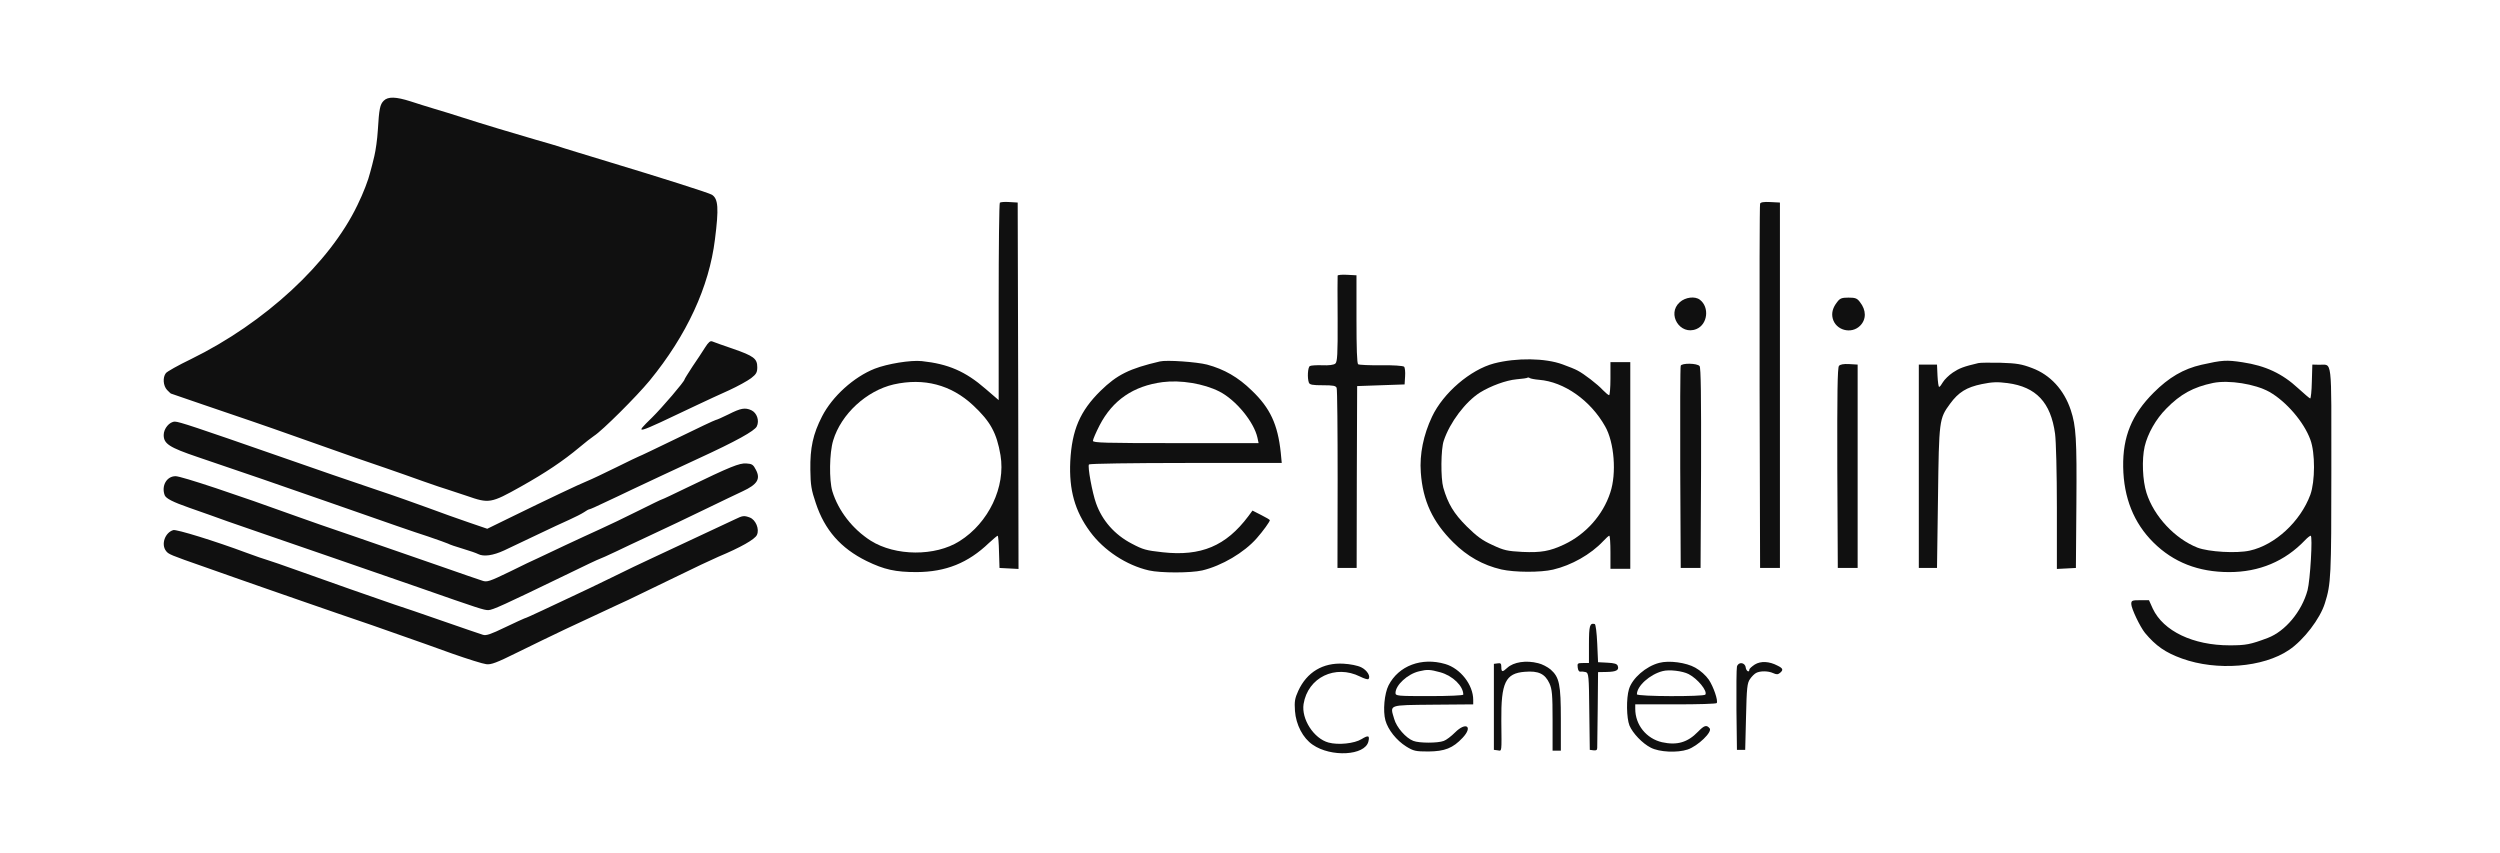 <?xml version="1.0" encoding="UTF-8"?> <svg xmlns="http://www.w3.org/2000/svg" width="756" height="258" viewBox="0 0 756 258" fill="none"><rect x="0" y="0" width="756" height="258" fill="#808080" stroke="none"/><g clip-path="url(#clip0_19_1052)"><rect width="756" height="258" fill="#101010"></rect><path d="M0 129V258H383H766V129V-3.8445e-06H383H0V129ZM124.15 30.65C126.15 31.3 129.45 32.35 131.5 32.95C133.55 33.55 137.3 34.7 139.75 35.5C146.1 37.55 155.3 40.3 162 42.25C165.15 43.15 168.1 44 168.5 44.15C169.25 44.45 178.85 47.35 184.25 49C199.65 53.65 214.5 58.35 215.3 58.9C217.2 60.15 217.4 62.95 216.2 72.4C214.45 86.7 207.7 101.35 196.45 115.1C192.45 119.95 182.1 130.25 179.65 131.8C178.9 132.3 176.9 133.85 175.25 135.25C170.35 139.35 165 142.95 157.5 147.15C148.4 152.25 147.9 152.3 141.15 149.95C138.75 149.15 136.1 148.25 135.25 148C134.45 147.8 131.15 146.65 128 145.55C124.85 144.4 119.65 142.6 116.5 141.5C111.1 139.7 107.3 138.35 89.5 132.05C85.5 130.6 79.65 128.6 76.5 127.5C73.35 126.45 66.5 124.1 61.25 122.3C56.05 120.5 51.7 119 51.65 119C51.6 119 51.1 118.5 50.5 117.9C49.35 116.65 49.15 114.15 50.15 112.85C50.45 112.4 53.9 110.45 57.75 108.6C80.1 97.65 99.7 79.55 108.1 62C109.85 58.45 111.4 54.4 111.95 52.1C112.25 51.1 112.8 48.9 113.2 47.2C113.6 45.55 114.1 42.05 114.25 39.45C114.65 32.85 114.9 31.6 116.05 30.45C117.35 29.15 119.75 29.25 124.15 30.65ZM307.9 116.65L308 172.05L305.15 171.9L302.25 171.75L302.1 166.85C302.05 164.2 301.85 162 301.7 162C301.55 162 300.35 163 299.05 164.2C292.75 170.25 286 172.95 277.2 173C270.75 173 267.4 172.25 262.05 169.65C254.25 165.8 249.4 160.3 246.7 152.15C245.35 148.2 245.1 146.65 245.05 142.05C244.95 135.45 245.85 131.25 248.6 125.9C251.7 119.85 258.2 114 264.5 111.5C268.35 110 275.35 108.85 278.75 109.2C286.7 110.05 291.9 112.25 298.05 117.6L302 121V91.35C302 75 302.15 61.5 302.35 61.3C302.55 61.1 303.85 61 305.25 61.1L307.75 61.25L307.9 116.65ZM538.25 116.5V171.75H535.25H532.25L532.1 117C532.05 86.9 532.1 61.95 532.25 61.6C532.4 61.15 533.35 61 535.35 61.1L538.25 61.25V116.5ZM410.2 96.5C410.2 105.25 410.35 109.9 410.7 110.15C411 110.35 414.15 110.5 417.65 110.45C421.2 110.4 424.3 110.6 424.6 110.9C424.85 111.15 425 112.45 424.9 113.8L424.75 116.25L417.55 116.5L410.4 116.75L410.3 144.25L410.25 171.75H407.35H404.45L404.5 144.95C404.5 130.2 404.4 117.75 404.2 117.3C403.95 116.65 403.15 116.5 400 116.5C396.9 116.5 396.05 116.35 395.8 115.7C395.3 114.35 395.45 111.1 396.1 110.7C396.4 110.5 398.1 110.4 399.85 110.45C401.8 110.55 403.35 110.35 403.8 109.95C404.4 109.45 404.55 107.3 404.5 96.55C404.45 89.5 404.45 83.55 404.5 83.35C404.5 83.15 405.8 83 407.35 83.1L410.2 83.25V96.5ZM514.05 90.65C517 92.9 516.4 98.1 513 99.5C508.05 101.55 503.95 94.95 507.95 91.4C509.65 89.85 512.6 89.5 514.05 90.65ZM562.45 91.35C564.4 93.8 564.4 96.6 562.5 98.5C559.85 101.15 555.1 99.9 554.2 96.25C553.8 94.6 554.25 93 555.55 91.35C556.4 90.2 556.95 90 559 90C561.05 90 561.6 90.2 562.45 91.35ZM221.6 105.45C227.95 107.65 229 108.45 229 111.05C229 112.6 228.7 113.15 227.15 114.35C226.1 115.15 223.1 116.8 220.5 118C217.9 119.15 213.5 121.2 210.75 122.5C191.4 131.7 191.75 131.6 197.15 126.3C200.2 123.3 207 115.35 207 114.75C207 114.6 208.1 112.85 209.4 110.85C210.75 108.9 212.45 106.3 213.2 105.1C214.25 103.45 214.8 103 215.4 103.25C215.85 103.45 218.65 104.45 221.6 105.45ZM472.55 110.2C474.4 110.85 476.45 111.7 477.05 112.05C479 113.05 483.15 116.25 484.7 117.95C485.55 118.8 486.35 119.5 486.6 119.5C486.8 119.5 487 117.25 487 114.5V109.5H490H493V140.75V172H490H487V167C487 164.25 486.85 162 486.65 162C486.45 162 485.65 162.75 484.8 163.65C481.05 167.65 475.2 170.95 469.65 172.25C465.85 173.15 458 173.1 454 172.2C448.45 170.9 443.7 168.25 439.45 164C433.25 157.85 430.25 151.45 429.65 142.85C429.25 137.35 430.45 131.5 433.05 126C436.45 118.8 444.65 111.8 451.8 109.9C458.55 108.15 467.3 108.25 472.55 110.2ZM365 110.25C370.2 111.65 374.4 114.05 378.55 118.1C384.1 123.4 386.4 128.35 387.3 136.85L387.6 140H358.6C342.6 140 329.45 140.2 329.3 140.45C328.85 141.1 330.3 149 331.45 152.2C333.3 157.4 337.05 161.7 342.25 164.4C345.65 166.2 346.55 166.45 351.55 167C363.2 168.3 370.75 165.1 377.5 156.1L378.75 154.4L381.4 155.75C382.8 156.45 384 157.15 384 157.3C384 157.75 381.95 160.6 380.05 162.75C376.25 167.1 369.45 171.1 363.55 172.5C360.05 173.3 350.95 173.3 347.45 172.5C340.65 170.95 333.8 166.45 329.65 160.8C325 154.5 323.25 148.15 323.65 139.5C324.15 130 326.6 124.3 332.8 118.2C337.8 113.3 341.55 111.45 350.75 109.3C352.8 108.8 361.85 109.45 365 110.25ZM678.15 109.55C685.1 110.6 690.15 112.95 695 117.45C696.8 119.1 698.4 120.45 698.6 120.5C698.8 120.5 699.05 118.2 699.1 115.4L699.25 110.25L701.3 110.3C705.35 110.4 705 107.3 705 142.35C705 174.2 704.9 176.6 703.05 182.4C701.6 187.1 696.65 193.55 692.2 196.55C684.4 201.85 670.35 202.95 659.85 199.15C654.85 197.35 651.95 195.35 648.65 191.4C647.15 189.55 644.5 184 644.5 182.65C644.5 181.6 644.75 181.5 647.15 181.5H649.85L651 184.05C654.2 190.85 663.2 195.15 674.25 195.15C679.15 195.15 680.5 194.9 685.8 192.9C691.05 190.9 696.05 184.95 697.8 178.5C698.6 175.5 699.4 162 698.75 162C698.55 162 697.75 162.6 697.05 163.35C690.95 169.75 683.2 173 674.1 173C664.8 173 657.25 170.05 651.2 164.05C645.25 158.15 642.2 150.5 642.05 141.2C641.9 132.05 644.65 125.35 651.25 118.75C655.85 114.15 660.25 111.55 665.75 110.3C672 108.9 673.25 108.8 678.15 109.55ZM614.5 111.3C620 113.35 624.15 117.85 626.2 124C627.8 128.85 628.05 132.65 627.9 152.25L627.75 171.75L624.9 171.9L622 172.05V153.55C622 143.15 621.75 133.35 621.45 131.15C620.15 121.7 615.75 117 607.1 115.85C604 115.45 602.5 115.5 599.3 116.15C594.7 117.1 592.25 118.6 589.7 122.1C586.4 126.6 586.35 126.95 586.05 150.5L585.75 171.75H583H580.25V141V110.25H583H585.75L585.9 113.6C586 115.5 586.2 117 586.4 117C586.6 117 587.1 116.35 587.55 115.55C588 114.8 589.35 113.45 590.55 112.65C592.5 111.35 593.8 110.85 598.25 109.8C598.8 109.65 601.85 109.65 605 109.7C609.85 109.85 611.35 110.1 614.5 111.3ZM513.95 110.7C514.35 111.15 514.45 119.65 514.4 141.55L514.25 171.75H511.25H508.25L508.1 141.5C508.05 124.85 508.1 110.95 508.25 110.6C508.55 109.75 513.2 109.8 513.95 110.7ZM561.75 141V171.75H558.75H555.75L555.6 141.55C555.55 119.1 555.65 111.2 556.1 110.65C556.45 110.2 557.5 110 559.2 110.1L561.75 110.25V141ZM227.2 124.05C228.9 124.85 229.7 127.2 228.85 128.95C228.2 130.3 222.65 133.4 211 138.75C207.85 140.2 203 142.45 200.25 143.75C197.5 145.05 193.35 147 191.1 148.05C188.8 149.15 185.05 150.95 182.75 152C180.5 153.1 178.45 154 178.25 154C178.05 154 177.3 154.4 176.6 154.9C175.85 155.4 173.85 156.4 172.2 157.15C170.5 157.9 166.1 159.95 162.45 161.7C158.75 163.45 154.25 165.6 152.45 166.45C149.1 168 146.25 168.4 144.6 167.55C144.15 167.3 142.05 166.55 140 165.95C137.95 165.35 135.9 164.65 135.5 164.4C135.1 164.2 132.4 163.25 129.5 162.25C124.4 160.6 119.4 158.85 99.25 151.8C87.85 147.8 70.75 141.9 59.75 138.2C51.2 135.3 49.5 134.2 49.5 131.55C49.5 129.6 51.25 127.5 52.9 127.5C54.15 127.5 59.25 129.2 84.5 138C97.8 142.65 103.9 144.75 114.25 148.25C118.95 149.8 125.8 152.25 129.5 153.6C133.2 155 138.75 156.95 141.8 158L147.35 159.9L154.3 156.5C165.95 150.8 175.15 146.45 177.5 145.5C178.75 145 182.75 143.1 186.4 141.3C190.05 139.5 193.15 138 193.25 138C193.4 138 198.6 135.5 204.8 132.5C211 129.45 216.25 127 216.45 127C216.65 127 218.4 126.25 220.3 125.3C224.05 123.4 225.3 123.2 227.2 124.05ZM228.6 142.1C230.05 144.85 229 146.5 224.6 148.55C222.75 149.4 217.9 151.75 213.75 153.75C206.85 157.1 203.25 158.8 194.5 162.9C192.7 163.7 189.1 165.45 186.45 166.7C183.8 167.95 181.5 169 181.35 169C181.2 169 176.5 171.2 170.9 173.95C152.4 182.9 148.95 184.5 147.65 184.5C146.35 184.5 145.05 184.1 126.5 177.6C109.3 171.65 92.75 165.9 78.75 161.1C71.6 158.65 64.75 156.25 63.5 155.75C62.25 155.3 59.45 154.3 57.25 153.55C52.25 151.8 50.2 150.75 49.8 149.75C48.75 146.9 50.4 144 53.1 144C54.85 144 71.5 149.55 90 156.25C92.05 157 100.15 159.85 108 162.5C115.85 165.2 127.2 169.15 133.25 171.25C139.3 173.35 144.95 175.35 145.85 175.6C147.25 176.1 148 175.85 154.1 172.9C157.75 171.1 161.65 169.2 162.75 168.75C163.85 168.25 167.55 166.5 171 164.85C174.45 163.25 179.15 161.05 181.5 160C183.85 158.95 188.95 156.5 192.85 154.55C196.75 152.6 200.05 151 200.2 151C200.35 151 203.75 149.4 207.85 147.4C220.9 141.1 223.6 140 225.7 140.15C227.4 140.25 227.8 140.5 228.6 142.1ZM226.75 156.5C228.55 157.2 229.7 160 228.9 161.75C228.3 163.1 223.95 165.55 217.25 168.35C215.6 169.05 209.55 171.9 203.75 174.75C198 177.55 191.8 180.55 190 181.4C188.2 182.2 184.75 183.85 182.25 185C179.8 186.15 174.7 188.55 171 190.25C167.3 192 160.8 195.15 156.55 197.25C150.2 200.4 148.5 201.05 147.05 200.85C146.05 200.75 141.45 199.3 136.75 197.65C132.1 195.95 125 193.45 121 192.05C117 190.6 108.6 187.7 102.25 185.55C95.95 183.35 86.15 180 80.5 178C74.85 176.05 66.55 173.1 62 171.5C51.4 167.8 50.95 167.6 50.2 166.6C48.65 164.6 49.9 161.05 52.4 160.3C53.3 160 65 163.6 74.5 167.15C77.1 168.1 80.05 169.15 81 169.4C81.95 169.7 85.7 170.95 89.25 172.25C97.55 175.25 114.7 181.25 119.25 182.8C121.2 183.4 127.7 185.65 133.75 187.75C139.8 189.85 145.3 191.75 146 191.95C147 192.3 148.4 191.8 152.75 189.7C155.8 188.25 158.4 187.05 158.6 187C158.8 187 161.25 185.9 164.1 184.55C166.95 183.2 171.05 181.3 173.25 180.25C175.45 179.25 180.65 176.75 184.75 174.75C188.9 172.7 194.5 170 197.25 168.75C206.8 164.3 218.2 158.95 222.25 157.05C224.6 155.9 225 155.85 226.75 156.5ZM483 194.55L483.25 200.25L486.1 200.4C488.15 200.5 489 200.75 489.2 201.35C489.7 202.65 488.75 203.15 485.9 203.2L483.25 203.25L483.15 214.25C483.1 220.3 483 225.65 483 226.15C483 226.8 482.7 227 481.9 226.9L480.75 226.75L480.6 215.15C480.5 204.3 480.4 203.55 479.55 203.25C479.05 203.1 478.3 203.05 477.95 203.1C477.5 203.2 477.2 202.7 477.1 201.85C476.95 200.6 477.05 200.5 478.7 200.5H480.5V194.8C480.5 189.15 480.75 188.35 482.25 188.7C482.55 188.8 482.85 191.35 483 194.55ZM437.05 200.8C441.65 202.15 445.5 207.1 445.5 211.65V213L433.4 213.1C419.65 213.25 420.3 213 421.6 217.4C422.3 219.95 425.15 223.2 427.4 224.05C429.15 224.75 434.85 224.75 436.6 224.05C437.35 223.8 438.9 222.6 440 221.5C443.35 218.15 445.5 219.7 442.3 223.1C439.35 226.25 436.9 227.2 431.95 227.25C428.05 227.25 427.45 227.1 425.25 225.75C422.3 223.9 419.75 220.7 418.95 217.85C418.15 214.95 418.65 209.7 419.9 207.25C422.95 201.3 429.9 198.7 437.05 200.8ZM465.15 200.55C466.3 200.8 468 201.7 468.9 202.45C471.55 204.8 472 206.9 472 217.55V227H470.75H469.5V217.85C469.5 210 469.35 208.45 468.55 206.65C467.2 203.75 465.25 202.8 461.1 203.15C455.25 203.6 453.9 206.4 454 218C454.1 227.8 454.2 227.1 452.9 226.9L451.75 226.75V213.75V200.75L452.9 200.6C453.8 200.45 454 200.65 454 201.7C454 203.3 454.35 203.3 455.8 201.95C457.7 200.2 461.5 199.6 465.15 200.55ZM512.65 201.9C514.2 202.75 515.85 204.25 516.75 205.55C518.15 207.65 519.6 211.85 519.15 212.6C519.05 212.85 513.45 213 506.7 213H494.5V214.35C494.5 219.2 497.85 223.35 502.6 224.45C507.15 225.45 510.35 224.5 513.45 221.3C515.35 219.35 516.05 219.1 517 220.25C517.9 221.3 513.45 225.6 510.35 226.65C507.2 227.7 501.8 227.45 499.2 226.1C496.65 224.8 493.75 221.75 492.75 219.4C491.85 217.15 491.75 211.2 492.6 208.4C493.6 205.1 497.7 201.5 501.75 200.45C504.75 199.65 509.9 200.35 512.65 201.9ZM537.55 201.3C539.2 202.1 539.35 202.6 538.25 203.5C537.65 204 537.2 204 536.2 203.55C534.7 202.85 532.25 202.85 531.05 203.5C530.55 203.75 529.7 204.6 529.2 205.35C528.35 206.55 528.2 208 528 216.75L527.75 226.75H526.5H525.25L525.1 214.75C525.05 208.15 525.1 202.25 525.25 201.6C525.65 200.05 527.7 200.25 527.9 201.85C528.05 202.95 529 203.5 529 202.5C529 202.2 529.75 201.55 530.65 200.95C532.45 199.85 535 199.95 537.55 201.3ZM411.65 201.8C413.4 202.65 414.6 204.6 413.8 205.35C413.65 205.55 412.5 205.2 411.3 204.6C403.8 200.85 395.5 204.85 394.2 212.9C393.5 217.45 397.3 223.35 401.75 224.55C404.65 225.35 409.6 224.85 411.75 223.5C413.8 222.25 414.25 222.4 413.8 224.25C412.75 228.5 402.5 229.05 396.95 225.2C394 223.2 391.9 219.15 391.6 215C391.4 212.15 391.55 211.2 392.6 208.9C395.2 203.25 400.05 200.35 406.25 200.7C408.25 200.8 410.55 201.25 411.65 201.8Z" fill="white"></path><path d="M270.25 116.25C262.05 118.15 254.35 125.2 251.95 133.2C250.8 136.95 250.7 145.15 251.7 148.55C253.5 154.45 257.8 160 263.3 163.5C270.75 168.2 282.8 168.3 290.15 163.65C299 158.1 304.15 147.2 302.55 137.65C301.4 130.9 299.5 127.45 294.25 122.55C287.6 116.35 279.4 114.2 270.25 116.25Z" fill="white"></path><path d="M461.95 114.2C461.85 114.35 460.35 114.55 458.6 114.7C455.4 115 450.8 116.7 447.55 118.7C443.15 121.5 438.45 127.7 436.6 133.25C435.7 135.8 435.65 144.6 436.45 147.45C437.85 152.3 439.6 155.25 443.5 159.15C446.55 162.15 448.2 163.4 451.3 164.8C454.8 166.45 455.8 166.65 460.35 166.9C466 167.15 468.65 166.7 473 164.65C479.5 161.6 484.75 155.75 486.95 148.95C488.9 143.15 488.15 133.75 485.4 128.95C481 121.1 473 115.45 465.4 114.85C464.15 114.75 462.9 114.5 462.65 114.35C462.35 114.15 462.05 114.1 461.95 114.2Z" fill="white"></path><path d="M351.6 115.55C342.75 116.7 336.45 121 332.5 128.65C331.4 130.8 330.5 132.9 330.5 133.3C330.5 133.9 334.05 134 355.55 134H380.6L380.25 132.35C379.2 127.6 373.75 120.95 368.75 118.4C364.05 116 357 114.85 351.6 115.55Z" fill="white"></path><path d="M669.25 115.8C663.25 117.05 659.35 119.2 655.1 123.55C651.95 126.7 649.45 131.15 648.55 135C647.65 138.95 647.9 145.3 649.1 149.05C651.35 156.15 657.7 162.9 664.5 165.6C667.9 166.9 676.35 167.4 680.35 166.5C688 164.8 695.65 157.7 698.65 149.6C700.1 145.6 700.15 136.95 698.65 132.95C696.7 127.6 691.35 121.4 686.25 118.5C681.95 116.1 674 114.85 669.25 115.8Z" fill="white"></path><path d="M429.15 203C425.65 203.8 422 207.2 422 209.55C422 210.45 422.6 210.5 432.25 210.5C438.25 210.5 442.5 210.3 442.5 210.05C442.5 207.45 439.3 204.35 435.55 203.3C432.45 202.45 431.6 202.4 429.15 203Z" fill="white"></path><path d="M502.75 202.95C498.9 203.95 495 207.45 495 209.95C495 210.65 515.3 210.7 515.7 210.05C516.4 208.95 513.35 205.25 510.65 203.85C508.8 202.9 504.75 202.4 502.75 202.95Z" fill="white"></path></g><defs><clipPath id="clip0_19_1052"><rect width="756" height="258" fill="white"></rect></clipPath></defs></svg> 